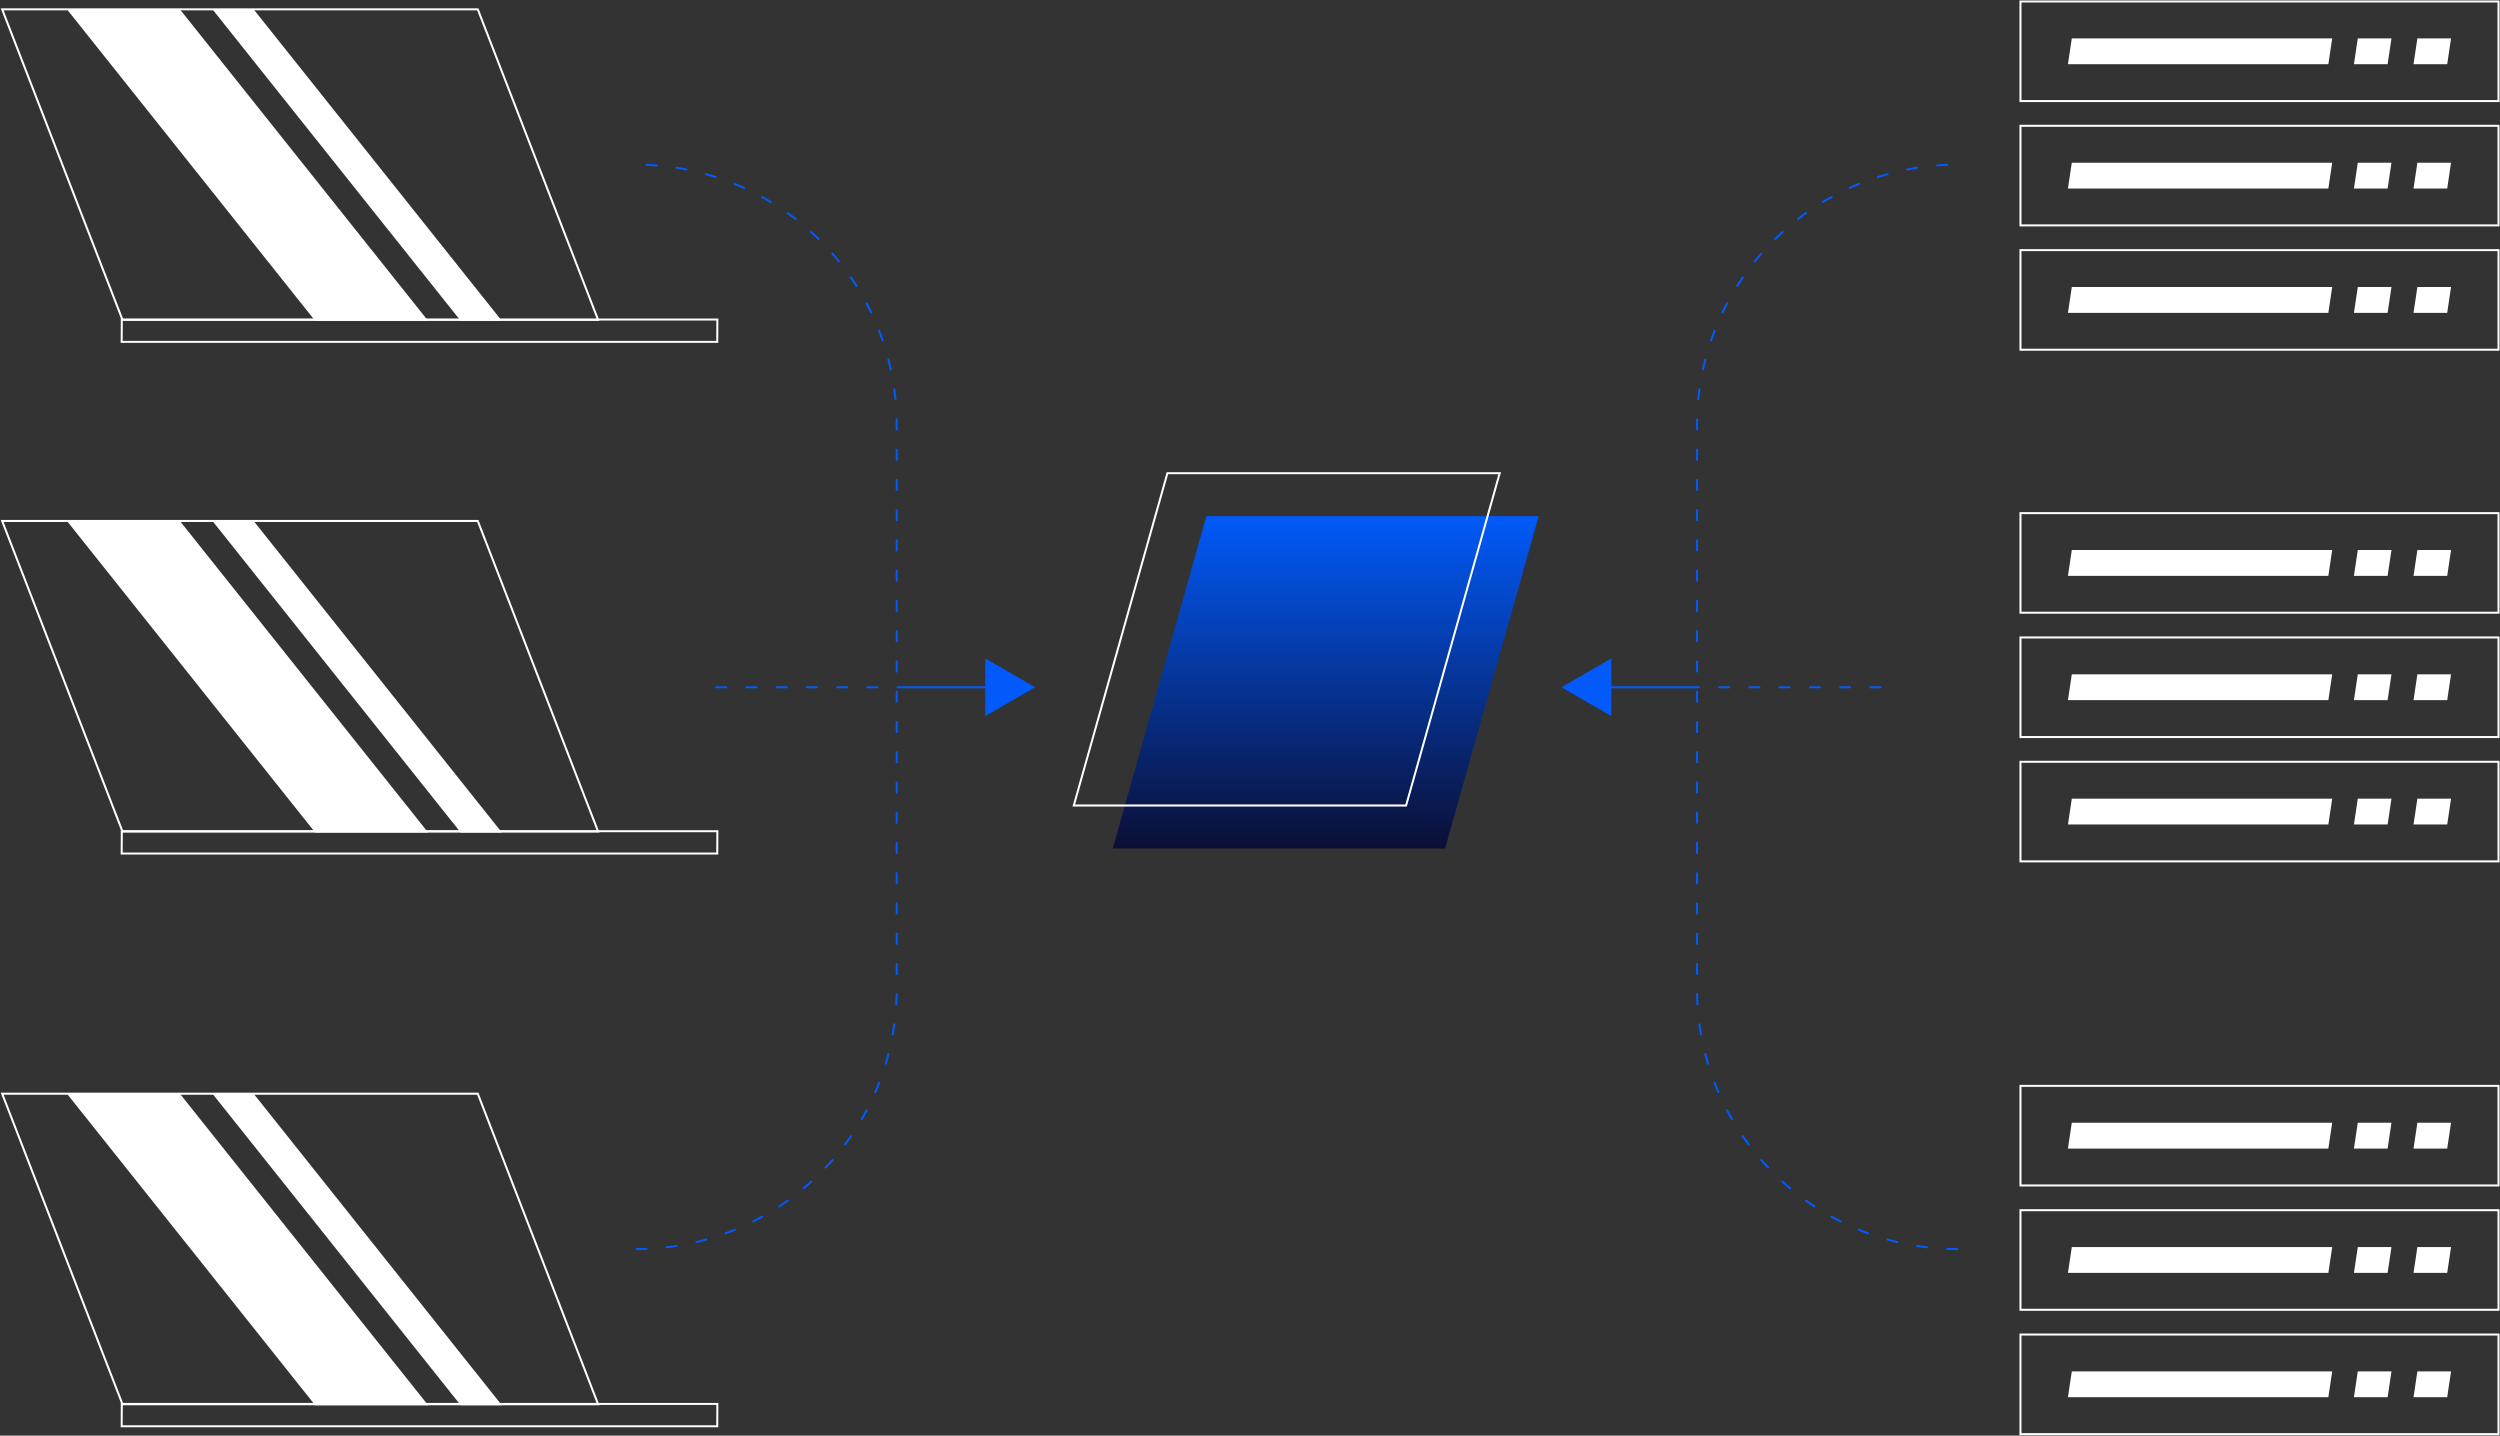 <svg id="Group_6859" data-name="Group 6859" xmlns="http://www.w3.org/2000/svg" xmlns:xlink="http://www.w3.org/1999/xlink" width="1239.578" height="711.809" viewBox="0 0 1239.578 711.809">
  <rect x="0" y="0" width="1239.578" height="711.809" fill="#333333" stroke="none"/>
  <defs>
    <clipPath id="clip-path">
      <rect id="Rectangle_4054" data-name="Rectangle 4054" width="1239.578" height="711.809" fill="none"/>
    </clipPath>
    <linearGradient id="linear-gradient" x1="0.5" x2="0.5" y2="1" gradientUnits="objectBoundingBox">
      <stop offset="0" stop-color="#015af9"/>
      <stop offset="1" stop-color="#0b0f35"/>
    </linearGradient>
  </defs>
  <g id="Group_6834" data-name="Group 6834">
    <g id="Group_6833" data-name="Group 6833" clip-path="url(#clip-path)">
      <rect id="Rectangle_4053" data-name="Rectangle 4053" width="237.029" height="49.381" transform="translate(1001.816 0.733)" fill="none" stroke="#fff" stroke-miterlimit="10" stroke-width="1"/>
    </g>
  </g>
  <path id="Path_3714" data-name="Path 3714" d="M832.53,25.772h-16.7l1.91-12.8h16.7Z" transform="translate(380.868 6.054)" fill="#fff"/>
  <path id="Path_3715" data-name="Path 3715" d="M812.389,25.772h-16.7l1.91-12.8h16.7Z" transform="translate(371.465 6.054)" fill="#fff"/>
  <path id="Path_3716" data-name="Path 3716" d="M828.137,25.772H699.018l1.91-12.8H830.047Z" transform="translate(326.333 6.054)" fill="#fff"/>
  <g id="Group_6836" data-name="Group 6836">
    <g id="Group_6835" data-name="Group 6835" clip-path="url(#clip-path)">
      <rect id="Rectangle_4055" data-name="Rectangle 4055" width="237.029" height="49.381" transform="translate(1001.816 62.378)" fill="none" stroke="#fff" stroke-miterlimit="10" stroke-width="1"/>
    </g>
  </g>
  <path id="Path_3717" data-name="Path 3717" d="M832.53,67.8h-16.7l1.91-12.8h16.7Z" transform="translate(380.868 25.673)" fill="#fff"/>
  <path id="Path_3718" data-name="Path 3718" d="M812.389,67.8h-16.7l1.91-12.8h16.7Z" transform="translate(371.465 25.673)" fill="#fff"/>
  <path id="Path_3719" data-name="Path 3719" d="M828.137,67.8H699.018l1.91-12.8H830.047Z" transform="translate(326.333 25.673)" fill="#fff"/>
  <g id="Group_6838" data-name="Group 6838">
    <g id="Group_6837" data-name="Group 6837" clip-path="url(#clip-path)">
      <rect id="Rectangle_4057" data-name="Rectangle 4057" width="237.029" height="49.381" transform="translate(1001.816 124.022)" fill="none" stroke="#fff" stroke-miterlimit="10" stroke-width="1"/>
    </g>
  </g>
  <path id="Path_3720" data-name="Path 3720" d="M832.53,109.823h-16.7l1.91-12.8h16.7Z" transform="translate(380.868 45.293)" fill="#fff"/>
  <path id="Path_3721" data-name="Path 3721" d="M812.389,109.823h-16.7l1.91-12.8h16.7Z" transform="translate(371.465 45.293)" fill="#fff"/>
  <path id="Path_3722" data-name="Path 3722" d="M828.137,109.823H699.018l1.91-12.8H830.047Z" transform="translate(326.333 45.293)" fill="#fff"/>
  <g id="Group_6840" data-name="Group 6840">
    <g id="Group_6839" data-name="Group 6839" clip-path="url(#clip-path)">
      <rect id="Rectangle_4059" data-name="Rectangle 4059" width="237.029" height="49.381" transform="translate(1001.816 254.424)" fill="none" stroke="#fff" stroke-miterlimit="10" stroke-width="1"/>
    </g>
  </g>
  <path id="Path_3723" data-name="Path 3723" d="M832.53,198.722h-16.7l1.91-12.8h16.7Z" transform="translate(380.868 86.795)" fill="#fff"/>
  <path id="Path_3724" data-name="Path 3724" d="M812.389,198.722h-16.7l1.91-12.8h16.7Z" transform="translate(371.465 86.795)" fill="#fff"/>
  <path id="Path_3725" data-name="Path 3725" d="M828.137,198.722H699.018l1.91-12.8H830.047Z" transform="translate(326.333 86.795)" fill="#fff"/>
  <g id="Group_6842" data-name="Group 6842">
    <g id="Group_6841" data-name="Group 6841" clip-path="url(#clip-path)">
      <rect id="Rectangle_4061" data-name="Rectangle 4061" width="237.029" height="49.381" transform="translate(1001.816 316.068)" fill="none" stroke="#fff" stroke-miterlimit="10" stroke-width="1"/>
    </g>
  </g>
  <path id="Path_3726" data-name="Path 3726" d="M832.53,240.747h-16.7l1.91-12.8h16.7Z" transform="translate(380.868 106.414)" fill="#fff"/>
  <path id="Path_3727" data-name="Path 3727" d="M812.389,240.747h-16.7l1.91-12.8h16.7Z" transform="translate(371.465 106.414)" fill="#fff"/>
  <path id="Path_3728" data-name="Path 3728" d="M828.137,240.747H699.018l1.91-12.8H830.047Z" transform="translate(326.333 106.414)" fill="#fff"/>
  <g id="Group_6844" data-name="Group 6844">
    <g id="Group_6843" data-name="Group 6843" clip-path="url(#clip-path)">
      <rect id="Rectangle_4063" data-name="Rectangle 4063" width="237.029" height="49.381" transform="translate(1001.816 377.713)" fill="none" stroke="#fff" stroke-miterlimit="10" stroke-width="1"/>
    </g>
  </g>
  <path id="Path_3729" data-name="Path 3729" d="M832.53,282.773h-16.7l1.91-12.8h16.7Z" transform="translate(380.868 126.034)" fill="#fff"/>
  <path id="Path_3730" data-name="Path 3730" d="M812.389,282.773h-16.7l1.91-12.8h16.7Z" transform="translate(371.465 126.034)" fill="#fff"/>
  <path id="Path_3731" data-name="Path 3731" d="M828.137,282.773H699.018l1.91-12.8H830.047Z" transform="translate(326.333 126.034)" fill="#fff"/>
  <g id="Group_6846" data-name="Group 6846">
    <g id="Group_6845" data-name="Group 6845" clip-path="url(#clip-path)">
      <rect id="Rectangle_4065" data-name="Rectangle 4065" width="237.029" height="49.381" transform="translate(1001.816 538.406)" fill="none" stroke="#fff" stroke-miterlimit="10" stroke-width="1"/>
    </g>
  </g>
  <path id="Path_3732" data-name="Path 3732" d="M832.53,392.322h-16.7l1.91-12.8h16.7Z" transform="translate(380.868 177.176)" fill="#fff"/>
  <path id="Path_3733" data-name="Path 3733" d="M812.389,392.322h-16.7l1.91-12.8h16.7Z" transform="translate(371.465 177.176)" fill="#fff"/>
  <path id="Path_3734" data-name="Path 3734" d="M828.137,392.322H699.018l1.91-12.8H830.047Z" transform="translate(326.333 177.176)" fill="#fff"/>
  <g id="Group_6848" data-name="Group 6848">
    <g id="Group_6847" data-name="Group 6847" clip-path="url(#clip-path)">
      <rect id="Rectangle_4067" data-name="Rectangle 4067" width="237.029" height="49.381" transform="translate(1001.816 600.05)" fill="none" stroke="#fff" stroke-miterlimit="10" stroke-width="1"/>
    </g>
  </g>
  <path id="Path_3735" data-name="Path 3735" d="M832.53,434.347h-16.7l1.91-12.8h16.7Z" transform="translate(380.868 196.795)" fill="#fff"/>
  <path id="Path_3736" data-name="Path 3736" d="M812.389,434.347h-16.7l1.91-12.8h16.7Z" transform="translate(371.465 196.795)" fill="#fff"/>
  <path id="Path_3737" data-name="Path 3737" d="M828.137,434.347H699.018l1.91-12.8H830.047Z" transform="translate(326.333 196.795)" fill="#fff"/>
  <g id="Group_6850" data-name="Group 6850">
    <g id="Group_6849" data-name="Group 6849" clip-path="url(#clip-path)">
      <rect id="Rectangle_4069" data-name="Rectangle 4069" width="237.029" height="49.381" transform="translate(1001.816 661.694)" fill="none" stroke="#fff" stroke-miterlimit="10" stroke-width="1"/>
    </g>
  </g>
  <path id="Path_3738" data-name="Path 3738" d="M832.53,476.372h-16.7l1.91-12.8h16.7Z" transform="translate(380.868 216.415)" fill="#fff"/>
  <path id="Path_3739" data-name="Path 3739" d="M812.389,476.372h-16.7l1.91-12.8h16.7Z" transform="translate(371.465 216.415)" fill="#fff"/>
  <path id="Path_3740" data-name="Path 3740" d="M828.137,476.372H699.018l1.91-12.8H830.047Z" transform="translate(326.333 216.415)" fill="#fff"/>
  <g id="Group_6852" data-name="Group 6852">
    <g id="Group_6851" data-name="Group 6851" clip-path="url(#clip-path)">
      <path id="Path_3741" data-name="Path 3741" d="M296.219,157.12H60.388L.73,3.151H236.561Z" transform="translate(0.341 1.471)" fill="none" stroke="#fff" stroke-miterlimit="10" stroke-width="1"/>
    </g>
  </g>
  <path id="Path_3742" data-name="Path 3742" d="M41.129,119.091h295.3l.059-11.079H41.187Z" transform="translate(19.201 50.425)" fill="none" stroke="#fff" stroke-miterlimit="10" stroke-width="1"/>
  <path id="Path_3743" data-name="Path 3743" d="M200.341,156.962H145.622L23.335,3.489H78.055Z" transform="translate(10.894 1.629)" fill="#fff"/>
  <path id="Path_3744" data-name="Path 3744" d="M200.341,156.962H145.622L23.335,3.489H78.055Z" transform="translate(10.894 1.629)" fill="none" stroke="#fff" stroke-miterlimit="10" stroke-width="1"/>
  <path id="Path_3745" data-name="Path 3745" d="M213.935,156.962H194.808L72.521,3.489H91.649Z" transform="translate(33.856 1.629)" fill="#fff"/>
  <path id="Path_3746" data-name="Path 3746" d="M213.935,156.962H194.808L72.521,3.489H91.649Z" transform="translate(33.856 1.629)" fill="none" stroke="#fff" stroke-miterlimit="10" stroke-width="1"/>
  <g id="Group_6854" data-name="Group 6854">
    <g id="Group_6853" data-name="Group 6853" clip-path="url(#clip-path)">
      <path id="Path_3747" data-name="Path 3747" d="M296.219,330.07H60.388L.73,176.1H236.561Z" transform="translate(0.341 82.212)" fill="none" stroke="#fff" stroke-miterlimit="10" stroke-width="1"/>
    </g>
  </g>
  <path id="Path_3748" data-name="Path 3748" d="M41.129,292.041h295.3l.059-11.079H41.187Z" transform="translate(19.201 131.166)" fill="none" stroke="#fff" stroke-miterlimit="10" stroke-width="1"/>
  <path id="Path_3749" data-name="Path 3749" d="M200.341,329.912H145.622L23.335,176.439H78.055Z" transform="translate(10.894 82.37)" fill="#fff"/>
  <path id="Path_3750" data-name="Path 3750" d="M200.341,329.912H145.622L23.335,176.439H78.055Z" transform="translate(10.894 82.37)" fill="none" stroke="#fff" stroke-miterlimit="10" stroke-width="1"/>
  <path id="Path_3751" data-name="Path 3751" d="M213.935,329.912H194.808L72.521,176.439H91.649Z" transform="translate(33.856 82.37)" fill="#fff"/>
  <path id="Path_3752" data-name="Path 3752" d="M213.935,329.912H194.808L72.521,176.439H91.649Z" transform="translate(33.856 82.37)" fill="none" stroke="#fff" stroke-miterlimit="10" stroke-width="1"/>
  <g id="Group_6856" data-name="Group 6856">
    <g id="Group_6855" data-name="Group 6855" clip-path="url(#clip-path)">
      <path id="Path_3753" data-name="Path 3753" d="M296.219,523.67H60.388L.73,369.7H236.561Z" transform="translate(0.341 172.593)" fill="none" stroke="#fff" stroke-miterlimit="10" stroke-width="1"/>
    </g>
  </g>
  <path id="Path_3754" data-name="Path 3754" d="M41.129,485.64h295.3l.059-11.079H41.187Z" transform="translate(19.201 221.547)" fill="none" stroke="#fff" stroke-miterlimit="10" stroke-width="1"/>
  <path id="Path_3755" data-name="Path 3755" d="M200.341,523.512H145.622L23.335,370.039H78.055Z" transform="translate(10.894 172.751)" fill="#fff"/>
  <path id="Path_3756" data-name="Path 3756" d="M200.341,523.512H145.622L23.335,370.039H78.055Z" transform="translate(10.894 172.751)" fill="none" stroke="#fff" stroke-miterlimit="10" stroke-width="1"/>
  <path id="Path_3757" data-name="Path 3757" d="M213.935,523.512H194.808L72.521,370.039H91.649Z" transform="translate(33.856 172.751)" fill="#fff"/>
  <path id="Path_3758" data-name="Path 3758" d="M213.935,523.512H194.808L72.521,370.039H91.649Z" transform="translate(33.856 172.751)" fill="none" stroke="#fff" stroke-miterlimit="10" stroke-width="1"/>
  <path id="Path_3759" data-name="Path 3759" d="M540.912,339.234H376.146L422.56,174.467H587.325Z" transform="translate(175.602 81.449)" fill="url(#linear-gradient)"/>
  <path id="Path_3761" data-name="Path 3761" d="M527.732,324.719H362.966L409.38,159.952H574.145Z" transform="translate(169.449 74.673)" fill="none" stroke="#fff" stroke-miterlimit="10" stroke-width="1"/>
  <g id="Group_6858" data-name="Group 6858">
    <g id="Group_6857" data-name="Group 6857" clip-path="url(#clip-path)">
      <path id="Path_3762" data-name="Path 3762" d="M702.656,593.335h0A129.024,129.024,0,0,1,573.631,464.31V184.688A129.025,129.025,0,0,1,702.656,55.663" transform="translate(267.797 25.986)" fill="none" stroke="#015af9" stroke-linecap="round" stroke-linejoin="round" stroke-width="1" stroke-dasharray="5 10"/>
      <line id="Line_292" data-name="Line 292" x1="58.502" transform="translate(782.926 340.76)" fill="none" stroke="#015af9" stroke-miterlimit="10" stroke-width="1"/>
      <line id="Line_293" data-name="Line 293" x1="90.943" transform="translate(841.429 340.76)" fill="none" stroke="#015af9" stroke-linecap="round" stroke-linejoin="round" stroke-width="1" stroke-dasharray="5 10"/>
      <path id="Path_3763" data-name="Path 3763" d="M528.473,236.581,540.1,243.3l11.629,6.714V223.154L540.1,229.868Z" transform="translate(246.715 104.178)" fill="#015af9"/>
      <path id="Path_3764" data-name="Path 3764" d="M528.473,236.581,540.1,243.3l11.629,6.714V223.154L540.1,229.868Z" transform="translate(246.715 104.178)" fill="none" stroke="#015af9" stroke-miterlimit="10" stroke-width="1"/>
      <path id="Path_3765" data-name="Path 3765" d="M215.15,593.335h0A129.024,129.024,0,0,0,344.175,464.31V184.688A129.025,129.025,0,0,0,215.15,55.663" transform="translate(100.442 25.986)" fill="none" stroke="#015af9" stroke-linecap="round" stroke-linejoin="round" stroke-width="1" stroke-dasharray="5 10"/>
      <line id="Line_294" data-name="Line 294" x2="59.921" transform="translate(444.617 340.76)" fill="none" stroke="#015af9" stroke-miterlimit="10" stroke-width="1"/>
      <line id="Line_295" data-name="Line 295" x2="89.525" transform="translate(355.092 340.76)" fill="none" stroke="#015af9" stroke-linecap="round" stroke-linejoin="round" stroke-width="1" stroke-dasharray="5 10"/>
      <path id="Path_3766" data-name="Path 3766" d="M356.639,236.581,345.01,243.3l-11.629,6.714V223.154l11.629,6.714Z" transform="translate(155.637 104.178)" fill="#015af9"/>
      <path id="Path_3767" data-name="Path 3767" d="M356.639,236.581,345.01,243.3l-11.629,6.714V223.154l11.629,6.714Z" transform="translate(155.637 104.178)" fill="none" stroke="#015af9" stroke-miterlimit="10" stroke-width="1"/>
    </g>
  </g>
</svg>
